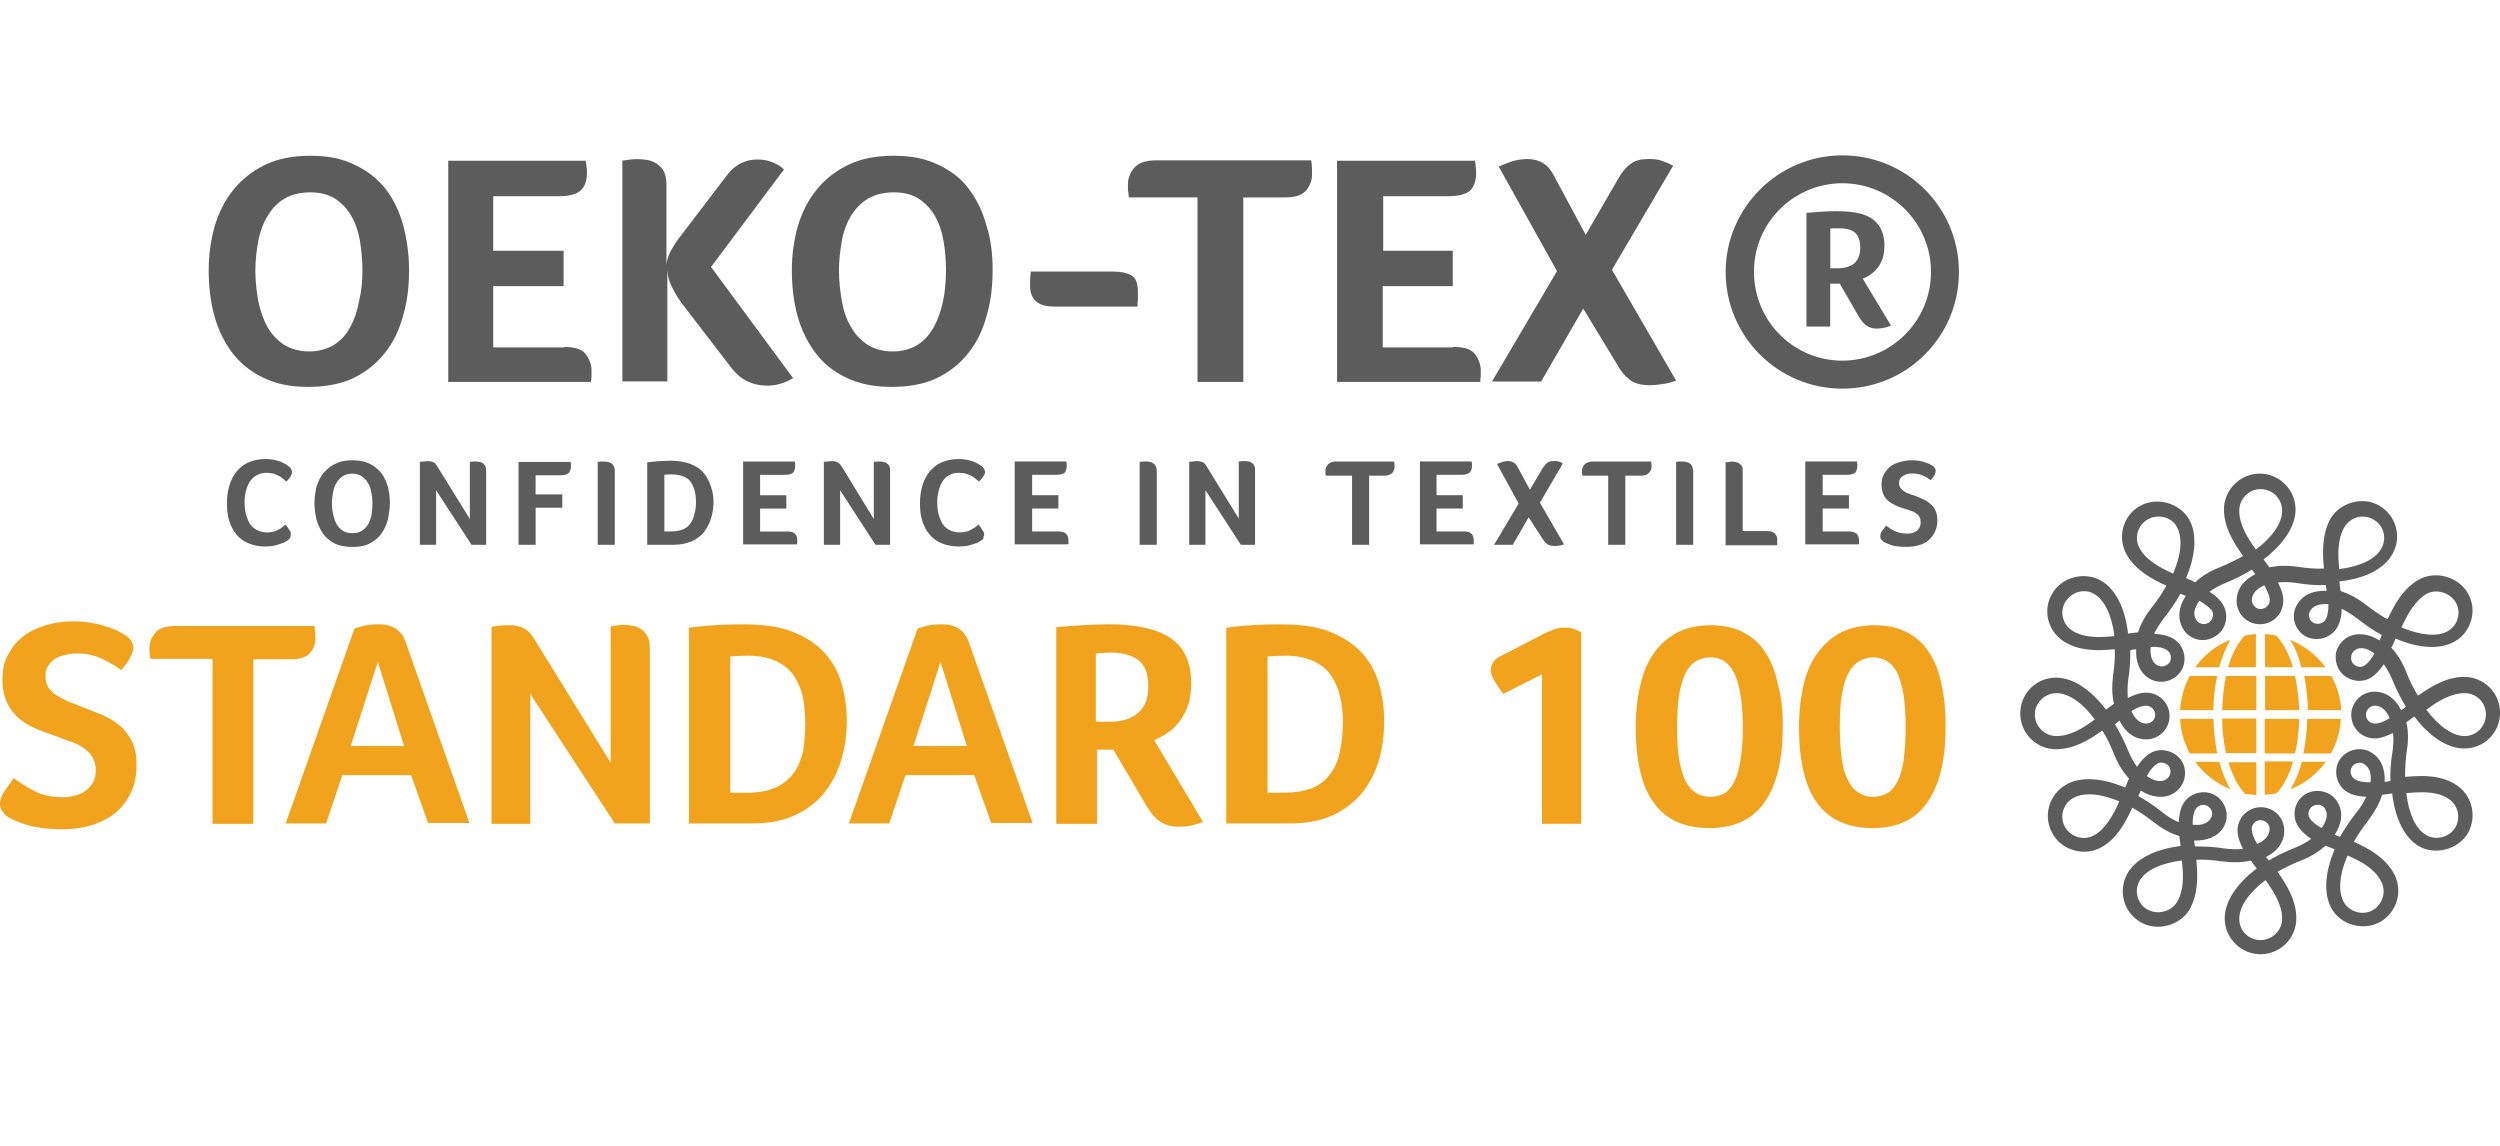 <?xml version="1.0" encoding="UTF-8"?>
<svg id="Layer_1" data-name="Layer 1" xmlns="http://www.w3.org/2000/svg" viewBox="0 0 500 229.16">
  <defs>
    <style>
      .cls-1 {
        fill: #f2a31e;
      }

      .cls-1, .cls-2 {
        stroke-width: 0px;
      }

      .cls-2 {
        fill: #5c5c5c;
      }
    </style>
  </defs>
  <path class="cls-2" d="m57.65,107.96c-.08.08-.25.25-.5.33-.25.17-.5.33-.92.42-.42.17-.83.25-1.33.42-.5.08-1.17.17-1.83.17-1.33,0-2.5-.25-3.42-.67-1-.42-1.83-1-2.42-1.83-.67-.75-1.08-1.67-1.42-2.75-.33-1.08-.42-2.25-.42-3.5s.17-2.42.5-3.5c.33-1.08.83-2,1.42-2.75.67-.75,1.42-1.42,2.42-1.83.92-.42,2.08-.67,3.42-.67.67,0,1.25.08,1.75.17.5.17,1,.25,1.33.42.42.17.67.33,1,.5.25.17.42.33.58.42.17.17.25.25.42.5.08.17.17.42.17.58,0,.33-.17.67-.33,1-.25.33-.5.67-.83.92-.17-.17-.42-.42-.67-.58-.25-.25-.5-.42-.83-.58s-.67-.25-1-.42c-.42-.08-.83-.17-1.33-.17-.83,0-1.58.17-2.08.5-.58.33-1,.75-1.42,1.33-.33.58-.58,1.17-.75,1.92-.17.67-.25,1.42-.25,2.17s.08,1.5.25,2.25c.17.67.42,1.33.75,1.92.33.58.83,1,1.42,1.33.58.33,1.33.5,2.17.5.5,0,.92-.08,1.25-.17.42-.08.75-.25,1-.42.33-.17.58-.33.75-.5.25-.17.42-.33.58-.5.08.17.25.25.33.42.17.17.25.33.33.5s.25.33.33.5.08.33.08.5c0,.25,0,.42-.08.58-.08.25-.17.42-.42.58"/>
  <path class="cls-2" d="m77.97,100.55c0,1.17-.17,2.33-.42,3.42-.25,1.08-.75,2-1.33,2.83s-1.42,1.42-2.33,1.92c-.92.5-2.08.67-3.5.67-1.33,0-2.5-.25-3.42-.67-.92-.5-1.67-1.08-2.33-1.92-.58-.83-1-1.75-1.33-2.83-.25-1.08-.42-2.17-.42-3.33s.17-2.25.42-3.33c.33-1,.75-1.92,1.42-2.75.67-.75,1.42-1.42,2.42-1.83.92-.5,2.08-.67,3.42-.67s2.42.25,3.33.67,1.67,1.08,2.33,1.83c.58.75,1,1.67,1.33,2.75.25.92.42,2.08.42,3.25m-3.5.08c0-.83-.08-1.58-.25-2.25-.08-.67-.33-1.33-.67-1.83-.33-.58-.75-1-1.25-1.33s-1.08-.5-1.83-.5-1.42.17-1.92.5c-.5.33-.92.75-1.25,1.33-.33.5-.58,1.17-.67,1.83-.17.75-.25,1.5-.25,2.25,0,.83.08,1.58.25,2.25.17.75.33,1.33.67,1.92.33.58.75,1,1.25,1.33.5.33,1.17.5,1.92.5s1.42-.17,1.92-.5c.5-.33.92-.75,1.25-1.33s.5-1.17.67-1.92c.08-.75.17-1.5.17-2.25"/>
  <path class="cls-2" d="m97.22,108.96h-2.92l-7.08-10.91v10.91h-3.25v-16.58c.17,0,.42-.08.67-.08s.58-.08.83-.08c.5,0,.92.08,1.25.25.33.17.58.5.75.83l6.5,10.5v-11.41c.25,0,.42-.08.67-.08h.5c.25,0,.5,0,.75.08.25,0,.5.17.67.25.17.17.42.33.5.58.08.25.17.58.17,1v14.75h0Z"/>
  <path class="cls-2" d="m107.13,98.88h5.33v2.67h-5.33v7.41h-3.42v-16.58h10.41c0,.17.08.33.08.42v.5c0,.5-.17.92-.42,1.25-.33.33-.83.5-1.58.5h-5.08v3.83Z"/>
  <path class="cls-2" d="m119.54,92.38c.25,0,.5-.08.67-.08h.5c.25,0,.5,0,.75.08.25,0,.5.17.75.25.25.17.42.33.5.58.17.25.25.58.25,1v14.75h-3.42v-16.58Z"/>
  <path class="cls-2" d="m142.7,100.38c0,1.17-.17,2.25-.5,3.33-.33,1.08-.83,1.92-1.42,2.75-.67.75-1.5,1.42-2.5,1.83s-2.17.67-3.58.67h-5.25v-16.49c1.08-.08,1.92-.25,2.67-.25s1.42-.08,1.92-.08c1.67,0,3,.25,4.08.67,1.08.42,2,1,2.58,1.75.67.75,1.08,1.58,1.42,2.58.42,1.08.58,2.17.58,3.25m-3.5,0c0-.75-.08-1.5-.25-2.17-.17-.67-.42-1.25-.75-1.75s-.83-.92-1.5-1.17c-.58-.25-1.42-.42-2.33-.42-.5,0-1,0-1.5.08v11.33h1.33c1,0,1.75-.17,2.42-.42.67-.33,1.17-.67,1.5-1.25.33-.5.67-1.17.75-1.83.25-.75.33-1.5.33-2.42"/>
  <path class="cls-2" d="m157.45,106.29c.83,0,1.33.17,1.58.5.33.33.42.75.42,1.25v.42c0,.08,0,.25-.08.42h-10.75v-16.58h10.33c0,.17.08.33.08.42v.5c0,.58-.17,1-.42,1.33-.33.25-.83.42-1.67.42h-4.92v4.08h5.25v2.67h-5.25v4.58h5.41Z"/>
  <path class="cls-2" d="m178.02,108.96h-2.92l-7.08-10.91v10.91h-3.25v-16.58c.17,0,.42-.08.67-.08s.58-.08.83-.08c.5,0,1,.08,1.25.25.33.17.58.5.83.83l6.41,10.5v-11.41c.25,0,.42-.08.67-.08h.5c.25,0,.5,0,.75.08.25,0,.5.17.67.25.17.17.42.33.5.58.17.25.17.58.17,1v14.75h0Z"/>
  <path class="cls-2" d="m196.43,107.96c-.08.08-.25.25-.5.33-.25.17-.5.33-.92.42-.42.17-.83.25-1.42.42-.5.08-1.17.17-1.83.17-1.33,0-2.5-.25-3.5-.67s-1.75-1-2.42-1.83c-.67-.75-1.08-1.67-1.42-2.75s-.42-2.25-.42-3.5.17-2.42.5-3.5c.33-1.08.83-2,1.42-2.75.67-.75,1.42-1.42,2.42-1.83s2.08-.67,3.42-.67c.67,0,1.25.08,1.75.17.5.17,1,.25,1.33.42.42.17.75.33,1,.5s.42.33.58.42c.17.17.25.25.42.5.08.17.17.42.17.58,0,.33-.17.67-.42,1-.25.33-.5.67-.83.92-.17-.17-.42-.42-.67-.58-.25-.25-.5-.42-.83-.58s-.67-.25-1.08-.42c-.42-.08-.83-.17-1.33-.17-.83,0-1.58.17-2.08.5-.58.33-1,.75-1.33,1.33-.33.58-.58,1.17-.75,1.92-.17.67-.25,1.42-.25,2.17s.08,1.5.25,2.25c.17.67.42,1.33.75,1.92.33.58.83,1,1.42,1.33.58.33,1.33.5,2.17.5.42,0,.83-.08,1.25-.17s.75-.25,1-.42c.33-.17.58-.33.83-.5s.42-.33.58-.5c.08.17.25.25.33.42.17.17.25.33.33.5s.25.33.33.5.17.33.17.5c0,.25-.08.42-.17.58.08.25,0,.42-.25.58"/>
  <path class="cls-2" d="m211.6,106.29c.83,0,1.33.17,1.67.5.25.33.42.75.42,1.25v.83h-10.75v-16.58h10.33c0,.17,0,.33.08.42v.5c0,.58-.17,1-.42,1.33-.33.25-.83.42-1.67.42h-4.83v4.08h5.25v2.67h-5.25v4.58h5.16Z"/>
  <path class="cls-2" d="m228.01,92.38c.25,0,.5-.08.67-.08h.5c.25,0,.5,0,.75.08.25,0,.5.17.67.25.25.17.42.33.5.58.17.25.25.58.25,1v14.75h-3.42v-16.58h.08Z"/>
  <path class="cls-2" d="m251,108.96h-2.83l-7.08-10.91v10.91h-3.25v-16.58c.17,0,.42-.08.67-.08s.58-.08.83-.08c.5,0,.92.08,1.25.25s.58.5.75.83l6.41,10.41v-11.41c.25,0,.42-.08.67-.08h.5c.25,0,.5,0,.75.08.25,0,.5.17.67.25.25.17.42.33.5.58.17.25.17.58.17,1v14.83Z"/>
  <path class="cls-2" d="m270.33,95.13h-5.16c-.08-.17-.08-.33-.08-.5v-.5c0-.42.17-.83.5-1.25.33-.33.83-.58,1.58-.58h11.66c.08.33.08.67.08,1.08s-.17.83-.42,1.17c-.33.33-.83.58-1.58.58h-3.08v13.83h-3.42v-13.83h-.08Z"/>
  <path class="cls-2" d="m292.74,106.29c.83,0,1.33.17,1.58.5.33.33.42.75.42,1.25v.83h-10.75v-16.58h10.33c0,.17.08.33.08.42v.5c0,.58-.17,1-.5,1.33-.33.25-.83.42-1.67.42h-4.92v4.08h5.25v2.67h-5.25v4.58h5.41Z"/>
  <path class="cls-2" d="m305.73,103.46l-3.17,5.5h-3.75l4.92-8.25-4.33-7.91c.33-.17.67-.25,1.08-.42.33-.08.75-.17,1.08-.17.92,0,1.58.42,2,1.25l2.42,4.5,2.5-4.25c.33-.5.67-.92,1-1.17.33-.25.75-.33,1.33-.33.33,0,.67,0,.92.08.25.08.58.17.83.42l-4.58,7.83,4.83,8.33c-.33.08-.67.25-1,.25-.33.08-.67.08-.92.08-.67,0-1.17-.17-1.5-.42s-.67-.67-.92-1.08l-2.75-4.25Z"/>
  <path class="cls-2" d="m321.64,95.13h-5.16c0-.17-.08-.33-.08-.5v-.5c0-.42.17-.83.5-1.25.33-.33.92-.58,1.67-.58h11.66c.08.33.08.67.08,1.08s-.17.83-.5,1.17c-.25.33-.83.58-1.58.58h-3.17v13.83h-3.42v-13.83Z"/>
  <path class="cls-2" d="m335.22,92.38c.25,0,.42-.08.67-.08h.5c.25,0,.5,0,.75.08.25,0,.5.17.75.25.25.17.42.33.5.58.08.25.25.58.25,1v14.75h-3.42v-16.58h0Z"/>
  <path class="cls-2" d="m348.63,106.21h4.83c.42,0,.75.08,1,.17.25.08.5.25.58.42.17.17.25.33.33.58.08.17.08.42.08.67v.58c0,.25,0,.33-.08.42h-10.25v-16.58c.25,0,.5-.08.67-.08.25,0,.42-.08.5-.08.25,0,.5,0,.75.08.25,0,.5.17.75.25.17.17.42.33.58.58.17.25.17.58.17,1v12h.08Z"/>
  <path class="cls-2" d="m369.71,106.29c.75,0,1.33.17,1.67.5.25.33.42.75.42,1.25v.83h-10.75v-16.58h10.33c0,.17.08.33.08.42v.5c0,.58-.17,1-.42,1.33-.33.25-.83.42-1.67.42h-4.83v4.08h5.25v2.67h-5.25v4.58h5.16Z"/>
  <path class="cls-2" d="m377.21,105.13c.5.33,1,.75,1.75,1.08.67.33,1.5.5,2.42.5.33,0,.67,0,1-.08.33-.08.67-.25.92-.42.25-.17.42-.42.58-.67s.25-.67.25-1.08-.08-.83-.25-1.08c-.17-.33-.42-.58-.75-.75-.33-.25-.67-.42-1.08-.5-.42-.17-.83-.33-1.25-.42-.5-.17-1.08-.33-1.58-.58-.5-.25-1-.5-1.42-.83s-.83-.75-1.08-1.33c-.25-.5-.42-1.25-.42-2.08s.17-1.5.5-2.08.75-1.08,1.25-1.5,1.17-.67,1.92-.92c.67-.17,1.5-.33,2.25-.33.5,0,1.08,0,1.5.08.5.08.92.17,1.25.33.42.08.67.25.92.33.25.17.5.25.58.33.42.25.67.67.67,1.08,0,.17-.08.5-.25.83-.17.33-.42.67-.75,1-.42-.33-.92-.67-1.58-.92-.67-.33-1.33-.42-2.08-.42-.25,0-.58,0-.92.08s-.58.17-.83.33c-.25.17-.5.33-.67.58-.17.25-.25.58-.25.92s.08.67.25.92c.17.25.42.5.67.67.25.17.58.42,1,.5.33.17.75.33,1.17.42.5.17,1.08.42,1.58.67.58.25,1.08.5,1.5.92.5.33.83.83,1.08,1.33s.42,1.25.42,2c0,.83-.17,1.67-.5,2.33s-.75,1.25-1.25,1.67-1.17.83-2,1c-.75.25-1.58.33-2.5.33-1.17,0-2.17-.08-2.92-.33s-1.25-.5-1.58-.67c-.17-.17-.33-.25-.5-.5-.17-.17-.17-.42-.17-.67s.08-.67.33-1c.33-.42.58-.75.83-1.08"/>
  <path class="cls-2" d="m81.81,54.06c0,3.17-.33,6.16-1.17,9-.75,2.83-1.92,5.33-3.58,7.41-1.67,2.17-3.75,3.83-6.25,5.08-2.58,1.25-5.66,1.83-9.25,1.83s-6.58-.67-9.08-1.92c-2.5-1.25-4.58-2.92-6.16-5.08-1.58-2.17-2.75-4.58-3.5-7.41-.75-2.83-1.08-5.75-1.08-8.91s.42-6,1.17-8.75c.83-2.75,2-5.16,3.75-7.33,1.67-2.08,3.75-3.75,6.33-5,2.58-1.25,5.58-1.83,9.08-1.83s6.41.58,8.91,1.83c2.5,1.17,4.5,2.75,6.16,4.83,1.58,2.08,2.75,4.5,3.5,7.25.75,2.83,1.17,5.83,1.17,9m-9.33.08c0-2.08-.17-4.08-.5-6s-.92-3.58-1.75-5-1.92-2.58-3.25-3.42-3-1.25-4.92-1.25-3.75.42-5.16,1.25-2.5,2-3.33,3.42c-.92,1.42-1.5,3.08-1.92,5-.33,1.92-.58,3.92-.58,6s.25,4.08.58,6.08c.42,1.92,1,3.67,1.83,5.16.83,1.5,2,2.67,3.33,3.58,1.42.83,3.08,1.33,5,1.33s3.67-.5,5-1.33,2.5-2.08,3.25-3.58c.83-1.5,1.42-3.25,1.75-5.16.5-2,.67-3.92.67-6.08"/>
  <path class="cls-2" d="m112.8,69.39c2.08,0,3.58.42,4.33,1.42s1.17,2.08,1.17,3.25v1.25c0,.33-.08.67-.08,1.08h-28.57v-44.24h27.49c.08.5.17.92.17,1.25.08.33.08.67.08,1.17,0,1.58-.42,2.75-1.25,3.5-.75.75-2.25,1.17-4.42,1.17h-13.08v10.91h14.08v7.08h-14.08v12.25h14.16v-.08Z"/>
  <path class="cls-2" d="m124.29,32.15c.67-.08,1.25-.17,1.83-.25s1.08-.08,1.33-.08c.67,0,1.33.08,2,.17.67.08,1.33.42,1.92.75.58.42,1.08.92,1.42,1.58.33.67.5,1.5.5,2.67v15.99c.08-1,.42-2,.92-2.92.58-1,1.17-1.92,1.83-2.75l9.08-11.91c1-1.33,2-2.25,3.08-2.75,1-.5,2.08-.75,3.17-.75,1.17,0,2.25.17,3.17.58.92.33,1.67.83,2.25,1.42l-14.58,19.49,16.41,22.24c-1.67,1-3.42,1.5-5.16,1.5-2.92,0-5.33-1.17-7.08-3.42l-9.66-12.58c-.83-1.08-1.58-2.17-2.17-3.42-.67-1.17-1-2.33-1.08-3.67v22.24h-9v-44.15h-.17Z"/>
  <path class="cls-2" d="m198.52,54.06c0,3.17-.33,6.16-1.17,9-.75,2.83-1.92,5.33-3.58,7.41-1.67,2.17-3.75,3.83-6.25,5.08-2.58,1.25-5.66,1.83-9.25,1.83s-6.66-.67-9.16-1.92c-2.58-1.25-4.58-2.92-6.16-5.08-1.58-2.17-2.75-4.58-3.5-7.41s-1.08-5.75-1.08-8.91.42-6,1.17-8.75c.83-2.75,2-5.16,3.75-7.33,1.67-2.08,3.75-3.75,6.33-5,2.58-1.25,5.58-1.83,9.08-1.83s6.5.58,9,1.83c2.5,1.17,4.58,2.75,6.08,4.83,1.58,2.08,2.75,4.5,3.5,7.25.92,2.83,1.25,5.83,1.25,9m-9.33.08c0-2.08-.17-4.08-.5-6-.33-1.92-.92-3.58-1.75-5-.83-1.42-1.92-2.58-3.25-3.42-1.33-.83-2.92-1.25-4.92-1.25s-3.75.42-5.16,1.25-2.5,2-3.42,3.42c-.83,1.42-1.5,3.08-1.83,5s-.58,3.92-.58,6,.25,4.08.58,6.08c.33,1.92.92,3.67,1.83,5.16.83,1.5,1.92,2.67,3.33,3.58,1.33.83,3,1.33,5,1.33s3.67-.5,5-1.33c1.33-.83,2.42-2.08,3.25-3.58.83-1.5,1.42-3.25,1.83-5.16.42-2,.58-3.92.58-6.08"/>
  <path class="cls-2" d="m210.76,61.31c-3.17,0-4.75-1.42-4.75-4.17,0-1,0-1.92.17-2.83h16.49c1.42,0,2.67.25,3.58.75.92.5,1.33,1.58,1.33,3.42v1.42c-.08.5-.08.92-.08,1.42h-16.74Z"/>
  <path class="cls-2" d="m239.59,39.48h-13.83v-.08c-.08-.5-.08-1-.17-1.33v-1.25c0-1.17.42-2.25,1.25-3.25s2.33-1.5,4.33-1.5h31.07c.17.92.17,1.92.17,2.83,0,1.17-.42,2.25-1.17,3.17s-2.17,1.42-4.25,1.42h-8.33v36.9h-9.16v-36.9h.08Z"/>
  <path class="cls-2" d="m290.65,69.39c2.17,0,3.58.42,4.33,1.42.75,1,1.17,2.08,1.17,3.25v1.25c-.08.33-.08.67-.08,1.08h-28.66v-44.24h27.57c.08.5.17.92.17,1.25s.08.67.08,1.17c0,1.58-.42,2.75-1.17,3.5s-2.33,1.17-4.42,1.17h-13v10.91h13.91v7.08h-14v12.25h14.08v-.08Z"/>
  <path class="cls-2" d="m316.64,61.72l-8.41,14.58h-9.83l13-22.08-11.66-20.91c.92-.42,1.83-.75,2.75-1.08,1-.25,2-.42,3-.42,2.42,0,4.17,1.08,5.25,3.25l6.41,11.91,6.5-11.25c.83-1.42,1.67-2.42,2.58-3,.83-.67,2.08-.92,3.58-.92.92,0,1.75.08,2.5.33.75.25,1.5.58,2.33,1l-12.25,20.83,12.83,22.16c-.83.33-1.75.58-2.67.67-.92.17-1.75.25-2.5.25-1.75,0-3.17-.33-4.08-1.08-1-.75-1.83-1.75-2.5-3l-6.83-11.25Z"/>
  <path class="cls-2" d="m368.46,36.65c9.75,0,17.74,7.91,17.74,17.74s-8,17.74-17.74,17.74-17.66-7.91-17.66-17.74c-.08-9.75,7.91-17.74,17.66-17.74m0-5.58c-12.83,0-23.33,10.5-23.33,23.33s10.41,23.33,23.33,23.33,23.33-10.41,23.33-23.33-10.41-23.33-23.33-23.33"/>
  <path class="cls-2" d="m376.87,49.06c0,1-.08,1.83-.33,2.58-.25.67-.58,1.33-1,1.92-.42.5-.92,1-1.42,1.33-.5.33-1,.67-1.58.83l5.66,9.41c-.42.17-.92.33-1.33.42-.5.08-1,.17-1.42.17-.83,0-1.58-.17-2.08-.58-.58-.33-1.08-.92-1.58-1.75l-3.83-6.66h-1.92v8.58h-4.75v-22.74c1.08-.08,2.08-.17,3.17-.25,1.08-.08,2-.08,2.92-.08,3.33,0,5.75.5,7.25,1.67,1.5,1.17,2.25,2.92,2.25,5.16m-4.83.42c0-1.42-.42-2.42-1.08-3-.75-.58-1.75-.83-3.08-.83h-1.08c-.33,0-.58,0-.75.08v7.91h1.58c1.33,0,2.42-.33,3.25-1,.75-.75,1.17-1.75,1.17-3.17"/>
  <path class="cls-2" d="m452.1,190.85c-3.92,0-7.16-3.25-7.16-7.16,0-3.33,2.33-6.91,6.41-10-.42-.5-.83-1.08-1.17-1.58-1.75.42-3.67.42-5.75.17-1.75-.25-3.5-.42-5.16-.33.33,3.42.33,6.91-1.33,9.91-1.92,3.25-6.5,4.5-9.83,2.58-3.42-2-4.58-6.33-2.58-9.83,1.67-2.83,5.41-4.75,10.58-5.41-.08-.67-.17-1.33-.25-2-1.75-.5-3.5-1.5-5.08-2.75-1.42-1.08-2.83-2.08-4.33-2.92-1.42,3.17-3.17,6.25-6.16,7.91-3.33,1.92-7.91.67-9.75-2.67-2-3.42-.83-7.83,2.67-9.83,2.83-1.67,7.16-1.42,11.83.58.25-.58.5-1.25.75-1.83-1.25-1.33-2.25-3-3-4.92-.67-1.67-1.42-3.25-2.33-4.67-2.75,2-5.83,3.75-9.25,3.75-3.92,0-7.16-3.17-7.16-7.16s3.17-7.16,7.16-7.16c3.33,0,6.91,2.33,10,6.41.5-.42,1.08-.83,1.58-1.17-.42-1.75-.42-3.75-.17-5.75.25-1.75.42-3.5.33-5.16-1.08.08-2.08.17-3.17.17-2.75,0-4.92-.5-6.75-1.58-1.67-1-2.83-2.5-3.33-4.33-.5-1.83-.25-3.75.75-5.41,1.83-3.25,6.41-4.5,9.75-2.58,2.92,1.67,4.83,5.5,5.41,10.58.67-.08,1.33-.17,2-.25.58-1.75,1.5-3.42,2.75-5,1.17-1.42,2.08-2.83,2.92-4.33-3.17-1.42-6.16-3.17-7.91-6.16-2-3.42-.83-7.83,2.58-9.75,3.33-1.92,7.91-.67,9.83,2.58,1.67,2.92,1.42,7.16-.58,11.83.67.25,1.25.5,1.83.83,1.33-1.25,3-2.25,4.92-3,1.67-.67,3.17-1.42,4.67-2.25-2-2.83-3.83-5.83-3.83-9.33,0-3.92,3.25-7.16,7.16-7.16s7.16,3.25,7.16,7.16c0,3.33-2.33,6.91-6.41,10,.42.58.83,1.08,1.17,1.58,1.75-.33,3.67-.42,5.75-.08,1.75.25,3.5.42,5.16.33-.33-3.42-.33-7,1.33-10,1.92-3.25,6.5-4.5,9.75-2.58,3.42,2,4.58,6.33,2.58,9.75-1.67,2.92-5.41,4.83-10.58,5.41.08.67.17,1.33.25,1.92,1.75.58,3.5,1.5,5.08,2.75,1.42,1.08,2.83,2.08,4.33,2.92,1.42-3.17,3.17-6.16,6.16-7.91,3.33-1.92,7.91-.67,9.83,2.58,1,1.67,1.25,3.58.75,5.41-.5,1.83-1.67,3.42-3.33,4.33-2.83,1.67-7.16,1.42-11.83-.58-.25.67-.5,1.25-.83,1.83,1.25,1.33,2.25,3,3,4.92.67,1.67,1.42,3.25,2.33,4.67,2.83-2,5.83-3.75,9.25-3.75,3.92,0,7.16,3.17,7.16,7.16s-3.17,7.16-7.16,7.16c-3.33,0-6.91-2.33-10-6.41-.58.42-1.08.83-1.58,1.17.42,1.75.42,3.75.08,5.75-.25,1.75-.33,3.5-.33,5.16,1.08-.08,2.17-.17,3.25-.17,2.67,0,4.92.5,6.66,1.58,3.42,2,4.58,6.33,2.67,9.83-1.92,3.25-6.5,4.5-9.75,2.67-2.92-1.67-4.83-5.5-5.41-10.58-.67.08-1.33.17-2,.25-.58,1.75-1.5,3.42-2.75,5.08-1.08,1.42-2.08,2.83-2.92,4.33,3.17,1.42,6.16,3.17,7.91,6.16,2,3.42.83,7.83-2.58,9.83-3.33,1.92-7.91.67-9.75-2.58-1.67-2.92-1.42-7.16.58-11.91-.67-.25-1.25-.5-1.83-.75-1.33,1.25-3,2.25-4.92,3-1.67.67-3.25,1.42-4.67,2.25,2,2.83,3.75,5.83,3.75,9.33,0,4-3.25,7.16-7.16,7.16m1-14.83c-3.33,2.5-5.25,5.33-5.25,7.75s1.92,4.25,4.25,4.25,4.33-1.92,4.33-4.25c0-2.75-1.58-5.33-3.33-7.75m16.41-4.92c-1.67,3.83-1.92,7.25-.75,9.33,1.17,2,3.83,2.75,5.83,1.58,2-1.17,2.75-3.83,1.58-5.83-1.25-2.42-3.92-3.92-6.66-5.08m-33.16,1c-4.17.5-7.25,2-8.41,4-1.17,2.08-.5,4.67,1.58,5.83,2,1.08,4.75.42,5.91-1.58,1.33-2.25,1.33-5.25.92-8.25m17.41,0h0c1.67-1,3.42-1.83,5.33-2.58,1.17-.5,2.25-1.08,3.17-1.75-1.08-.67-2.08-1.58-2.75-2.67-1.25-2.25-.5-5.08,1.67-6.33,2.25-1.25,5.16-.42,6.33,1.67,1.17,1.92.92,4.25-.58,6.5.33.17.75.33,1.08.42h0c.92-1.67,2.08-3.33,3.33-4.92.83-1,1.42-2.08,1.92-3.08-1.58-.08-2.75-.33-3.75-.92-2.17-1.25-2.92-4.17-1.67-6.33,1.25-2.17,4.25-2.92,6.33-1.67,1.92,1.08,2.92,3.25,2.75,5.91.42,0,.83-.08,1.17-.17h0c-.08-1.92.08-3.92.42-5.91.17-1.25.25-2.5.08-3.67-1.17.58-2.42,1.08-3.67,1.08-2.58,0-4.67-2.08-4.67-4.67s2.08-4.67,4.67-4.67c2.25,0,4.17,1.33,5.33,3.75.33-.25.58-.5.92-.75h0c-1-1.67-1.92-3.42-2.67-5.33-.5-1.17-1.08-2.25-1.75-3.17-.67,1.08-1.58,2.08-2.67,2.75-2.17,1.25-5.08.42-6.33-1.75-.58-1.08-.75-2.33-.5-3.5.33-1.17,1.08-2.17,2.17-2.83,1.83-1.08,4.25-.83,6.5.58.17-.33.33-.75.42-1.08h0c-1.67-.92-3.33-2.08-4.92-3.33-1-.75-2.08-1.42-3.08-1.92,0,1.25-.25,2.58-.92,3.75-1.25,2.17-4.17,2.92-6.33,1.75-2.25-1.33-3-4.17-1.67-6.33,1.08-1.92,3.25-2.92,5.91-2.75-.08-.33-.08-.75-.17-1.17h0c-1.83.08-3.92-.08-5.91-.42-1.25-.17-2.5-.25-3.67-.08.58,1.08,1.08,2.33,1.08,3.67,0,2.58-2.08,4.67-4.67,4.67s-4.67-2.08-4.67-4.67c0-2.25,1.33-4.17,3.75-5.33-.25-.33-.5-.67-.67-.92h0c-1.67,1-3.42,1.92-5.33,2.67-1.17.5-2.25,1.08-3.17,1.75,1.08.67,2.08,1.5,2.75,2.67,1.25,2.25.5,5.08-1.75,6.33-.75.42-1.5.67-2.33.67-1.67,0-3.25-.92-4-2.33-1.08-1.92-.92-4.25.58-6.5-.33-.17-.75-.33-1.08-.42h0c-.92,1.67-2.08,3.33-3.33,4.92-.75,1-1.42,2.08-1.92,3.08,1.5.08,2.75.33,3.75.92,1.08.58,1.83,1.58,2.17,2.83.33,1.17.17,2.5-.42,3.5-1.25,2.17-4.17,3-6.33,1.75-1.92-1.08-2.92-3.25-2.75-5.91-.42,0-.83.08-1.17.17h0c0,1.92-.08,3.92-.42,5.91-.17,1.25-.17,2.5-.08,3.67,1.08-.58,2.42-1.08,3.67-1.08,2.58,0,4.67,2.08,4.67,4.67s-2.08,4.67-4.67,4.67c-2.25,0-4.17-1.33-5.33-3.75-.33.25-.67.5-.92.75h0c1,1.67,1.92,3.42,2.67,5.33.5,1.17,1.08,2.25,1.75,3.17.67-1.08,1.58-2.08,2.67-2.75,2.08-1.25,5.08-.42,6.33,1.67,1.25,2.25.5,5.08-1.75,6.41-1.92,1.08-4.25.83-6.5-.58-.17.33-.33.75-.5,1.08h0c1.67.92,3.33,2.08,4.92,3.33,1,.83,2.08,1.42,3.17,1.92.08-1.25.25-2.58.92-3.75,1.25-2.08,4.17-2.92,6.33-1.67,2.17,1.25,3,4.17,1.75,6.33-1.08,1.92-3.33,2.83-5.91,2.75,0,.42.08.75.17,1.17h0c1.92,0,3.92.08,5.91.42,1.33.17,2.5.17,3.67.08-.58-1.17-1.08-2.42-1.08-3.67,0-2.58,2.08-4.67,4.67-4.67s4.67,2.08,4.67,4.67c0,2.25-1.33,4.17-3.75,5.33.17,0,.42.33.67.67m-1.67-8.08c-1,0-1.75.83-1.75,1.75,0,.83.33,1.75,1.08,3,1.58-.67,2.5-1.75,2.5-3,0-.92-.83-1.75-1.83-1.75m29.16-5.41c.5,4.17,1.92,7.25,4,8.41,2,1.17,4.75.33,5.83-1.58,1.17-2.08.42-4.67-1.58-5.83-1.33-.83-3.08-1.17-5.25-1.17-.92,0-2,.08-3,.17m-63.48.25c-1.25,0-2.33.25-3.17.75-2.08,1.17-2.75,3.83-1.58,5.83,1.17,2,3.83,2.75,5.83,1.58,2.33-1.33,3.75-4,5-6.75-2.17-.92-4.25-1.42-6.08-1.42m45.73,2.08c-.25,0-.58.08-.92.25-.83.5-1.17,1.58-.67,2.42.42.67,1.17,1.33,2.42,2,1-1.42,1.33-2.83.67-3.83-.25-.5-.83-.83-1.5-.83m-24.99,4c1.25.08,2.83.08,3.67-1.33.5-.83.17-1.92-.67-2.42-.83-.5-1.92-.17-2.42.67-.42.67-.58,1.67-.58,3.08m33.41-12.41c-.67,0-1.25.33-1.58.92-.5.83-.17,1.92.67,2.42.67.42,1.75.58,3.08.58.25-1.75-.25-3.08-1.33-3.67-.25-.17-.5-.25-.83-.25m-42.57,2.67c1.42,1,2.75,1.33,3.83.67.83-.5,1.17-1.58.67-2.5-.5-.83-1.67-1.08-2.42-.67-.75.5-1.42,1.25-2.08,2.5m55.9-13.25c2.5,3.33,5.33,5.25,7.66,5.25s4.25-1.92,4.25-4.33-1.92-4.25-4.25-4.25c-2.67,0-5.25,1.5-7.66,3.33m-73.98-3.33c-2.33,0-4.33,1.92-4.33,4.25s1.92,4.33,4.33,4.33c2.67,0,5.25-1.5,7.66-3.33-2.42-3.33-5.25-5.25-7.66-5.25m63.73,2.5c-1,0-1.83.83-1.83,1.83s.83,1.75,1.83,1.75c.75,0,1.75-.33,2.92-1.08-.67-1.58-1.75-2.5-2.92-2.5m-48.73,1.08c.67,1.58,1.75,2.5,2.92,2.5,1,0,1.83-.75,1.83-1.75s-.83-1.83-1.83-1.83c-.75,0-1.75.33-2.92,1.08m45.98-12.58c-.42,0-.83.08-1.17.33-.42.25-.67.58-.83,1.08-.08.5-.08,1,.17,1.42.5.83,1.58,1.17,2.42.67.67-.42,1.33-1.17,2-2.42-.92-.75-1.83-1.08-2.58-1.08m-42.15-.25c-.17,1.75.25,3.08,1.33,3.67.83.5,2,.17,2.5-.67.25-.42.25-.92.17-1.33s-.42-.83-.83-1.08c-.83-.5-1.83-.67-3.17-.58m-13.33-11.16c-1.5,0-2.92.83-3.75,2.17-.58,1-.75,2.17-.42,3.25.25,1.08,1,2,2,2.58,1.42.83,3.08,1.17,5.25,1.17,1,0,2-.08,3-.17-.5-4.17-2-7.25-4-8.41-.58-.42-1.33-.58-2.08-.58m63.48,7.25c3.83,1.58,7.25,1.92,9.25.75,1-.58,1.75-1.5,2-2.58.33-1.08.17-2.25-.42-3.25-1.17-1.92-3.92-2.75-5.91-1.58-2.17,1.33-3.67,3.92-4.92,6.66m-15.33-4.67c-1,0-2.25.25-2.92,1.33-.25.42-.33.92-.17,1.33.08.5.42.83.83,1.08.83.42,2,.17,2.42-.67.42-.67.58-1.67.58-3.08h-.75m-25.07-.67c-1,1.42-1.33,2.75-.67,3.75.33.58.92.92,1.58.92.33,0,.58-.08.92-.25.83-.5,1.17-1.58.67-2.5-.58-.58-1.33-1.25-2.5-1.92m13-3.08c-1.58.67-2.5,1.75-2.5,2.92,0,1,.83,1.83,1.75,1.83,1,0,1.83-.83,1.83-1.83,0-.75-.42-1.67-1.08-2.92m-21.16-13.75c-.75,0-1.5.17-2.17.58-2.08,1.17-2.75,3.83-1.58,5.83,1.33,2.33,3.92,3.75,6.66,5,1.67-3.83,1.92-7.25.75-9.33-.67-1.33-2.08-2.08-3.67-2.08m40.82,0c-1.5,0-2.92.83-3.67,2.17-1.33,2.33-1.33,5.33-1,8.33,4.17-.5,7.25-2,8.41-4.08,1.17-2.08.5-4.67-1.58-5.83-.67-.42-1.42-.58-2.17-.58m-20.41-5.5c-2.33,0-4.25,1.92-4.25,4.33,0,2.67,1.5,5.25,3.33,7.75,3.33-2.5,5.25-5.33,5.25-7.75,0-2.42-1.92-4.33-4.33-4.33"/>
  <path class="cls-1" d="m436.02,142.03c.17-2.5.83-4.83,1.92-6.83h5.5c-.5,2.17-.75,4.5-.75,6.83h-6.66Z"/>
  <path class="cls-1" d="m443.85,152.36c.58,2.08,1.33,4,2.25,5.5-2.83-1.17-5.33-3.08-7.08-5.5h4.83Z"/>
  <path class="cls-1" d="m442.69,143.78c.08,2.42.33,4.75.75,6.91h-5.5c-1.08-2.08-1.83-4.42-1.92-6.91h6.66Z"/>
  <path class="cls-1" d="m439.02,133.45c1.83-2.5,4.25-4.42,7.08-5.5-.92,1.5-1.67,3.42-2.25,5.5h-4.83Z"/>
  <path class="cls-1" d="m458.01,127.95c2.83,1.17,5.33,3.08,7.08,5.5h-4.83c-.5-2.08-1.25-4-2.25-5.5"/>
  <path class="cls-1" d="m465.18,152.36c-1.83,2.42-4.25,4.42-7.08,5.5.92-1.5,1.75-3.42,2.25-5.5h4.83Z"/>
  <path class="cls-1" d="m468.18,143.78c-.17,2.5-.83,4.83-2,6.91h-5.5c.42-2.17.75-4.5.75-6.91h6.75Z"/>
  <path class="cls-1" d="m466.26,135.2c1.17,2,1.83,4.42,2,6.83h-6.66c-.08-2.33-.33-4.67-.75-6.83h5.41Z"/>
  <path class="cls-1" d="m448.93,127.12c.75-.17,1.5-.25,2.25-.33v6.66h-5.58c.83-2.83,2.08-5,3.33-6.33"/>
  <path class="cls-1" d="m444.44,142.03c.08-2.5.33-4.83.75-6.83h6.08v6.83h-6.83Z"/>
  <path class="cls-1" d="m445.18,150.61c-.42-2.08-.75-4.42-.75-6.91h6.83v6.91h-6.08Z"/>
  <path class="cls-1" d="m451.27,159.03c-.75-.08-1.5-.17-2.25-.25-1.33-1.42-2.5-3.58-3.33-6.33h5.58v6.58Z"/>
  <path class="cls-1" d="m458.6,152.36c-.83,2.83-2,5-3.33,6.33-.75.08-1.5.25-2.33.25v-6.66h5.66v.08Z"/>
  <path class="cls-1" d="m459.85,143.78c-.08,2.5-.33,4.83-.83,6.91h-6.08v-6.91h6.91Z"/>
  <path class="cls-1" d="m459.01,135.2c.42,2,.75,4.33.83,6.83h-6.83v-6.83h6Z"/>
  <path class="cls-1" d="m452.93,126.79c.83.08,1.58.17,2.33.33,1.33,1.42,2.5,3.58,3.33,6.33h-5.58v-6.66h-.08Z"/>
  <path class="cls-1" d="m2.75,155.61c1.08.83,2.5,1.75,4.08,2.58,1.58.83,3.5,1.25,5.75,1.25.83,0,1.67-.08,2.42-.33.75-.17,1.5-.5,2.08-.92s1.08-1,1.5-1.67c.42-.67.58-1.5.58-2.5s-.25-1.83-.67-2.58-1-1.33-1.75-1.83c-.75-.5-1.5-.92-2.5-1.25s-1.92-.67-2.92-1.08c-1.25-.42-2.58-.92-3.83-1.42s-2.42-1.17-3.5-2c-1-.83-1.92-1.92-2.5-3.17-.67-1.25-1-2.92-1-4.83s.33-3.58,1.17-5c.75-1.42,1.75-2.67,3.08-3.67,1.33-1,2.83-1.67,4.5-2.17,1.67-.5,3.5-.75,5.41-.75,1.33,0,2.5.08,3.67.33,1.17.17,2.17.42,3,.75.92.25,1.67.58,2.25.83.58.33,1.08.58,1.42.83,1.08.67,1.67,1.5,1.67,2.67,0,.5-.25,1.08-.67,1.92s-1,1.58-1.75,2.42c-1-.75-2.25-1.5-3.83-2.25-1.58-.75-3.25-1.08-5-1.08-.75,0-1.42.08-2.17.25-.75.17-1.42.33-2.08.75-.58.33-1.08.83-1.5,1.42-.42.58-.58,1.33-.58,2.17s.25,1.58.58,2.17c.42.58.92,1.17,1.58,1.58.67.42,1.5.83,2.33,1.25.92.33,1.83.67,2.75,1.08,1.25.5,2.58,1,3.83,1.5,1.33.5,2.5,1.25,3.58,2.08,1.08.83,1.92,1.92,2.58,3.17.67,1.25,1,2.92,1,4.83,0,2.08-.33,3.92-1.08,5.5-.75,1.58-1.75,2.92-3.08,4.08-1.33,1.08-2.92,1.92-4.75,2.5s-3.83.83-6,.83c-2.83,0-5.16-.33-6.91-.83-1.75-.58-3.08-1.08-3.83-1.58-.5-.33-.83-.67-1.17-1.17-.33-.42-.5-.92-.5-1.5,0-.67.25-1.5.83-2.42.75-1,1.33-1.92,1.92-2.75"/>
  <path class="cls-1" d="m42.49,131.78h-12.41v-.08c-.08-.5-.17-.83-.17-1.17v-1.08c0-1.08.42-2,1.17-2.92s2.08-1.33,3.92-1.33h27.91c.08.83.17,1.67.17,2.58,0,1-.33,1.92-1.08,2.83-.75.83-2,1.25-3.83,1.25h-7.5v32.91h-8.16v-32.99Z"/>
  <path class="cls-1" d="m85.64,164.69l-3.42-9.66h-13.75l-3.25,9.66h-8.08l13.75-38.99c.5-.17,1.17-.33,2-.58.83-.17,1.75-.25,2.75-.25.42,0,.92,0,1.42.08s1.08.25,1.58.5c.5.25,1,.58,1.42,1.08.5.5.83,1.17,1.08,1.92l12.75,36.15h-8.25v.08Zm-10.08-32.32l-5.41,16.83h10.66l-5.25-16.83Z"/>
  <path class="cls-1" d="m129.87,164.69h-6.91l-16.91-25.91v25.99h-7.75v-39.4c.42-.08.92-.17,1.58-.25.67-.08,1.33-.08,2-.08,1.25,0,2.25.25,3,.67.75.42,1.33,1.08,1.92,2l15.33,24.83v-27.24c.58-.08,1.08-.17,1.5-.25.5-.08.83-.08,1.17-.08.58,0,1.17.08,1.75.17.58.08,1.17.33,1.67.67s.92.83,1.25,1.42.5,1.33.5,2.33v35.15h-.08Z"/>
  <path class="cls-1" d="m169.36,144.28c0,2.83-.42,5.41-1.17,7.91s-1.92,4.58-3.42,6.5c-1.58,1.83-3.5,3.33-5.91,4.42-2.42,1.08-5.16,1.58-8.41,1.58h-12.66v-39.15c2.5-.33,4.67-.5,6.5-.58,1.75-.08,3.33-.08,4.67-.08,4,0,7.25.5,9.83,1.58s4.75,2.5,6.25,4.25c1.58,1.75,2.67,3.83,3.33,6.16.67,2.33,1,4.83,1,7.41m-8.33.17c0-1.83-.17-3.58-.5-5.16-.33-1.58-1-3-1.83-4.25-.83-1.17-2.08-2.17-3.5-2.83-1.5-.67-3.33-1.08-5.58-1.08-1.17,0-2.33.08-3.58.17v27.24h3.25c2.33,0,4.25-.33,5.75-1,1.5-.67,2.75-1.67,3.67-2.92.92-1.25,1.5-2.75,1.92-4.42.25-1.75.42-3.67.42-5.75"/>
  <path class="cls-1" d="m198.27,164.69l-3.42-9.66h-13.75l-3.25,9.66h-8.08l13.75-38.99c.5-.17,1.17-.33,2-.58.83-.17,1.75-.25,2.75-.25.42,0,.92,0,1.42.08.5.08,1.08.25,1.58.5.5.25,1,.58,1.42,1.08.42.5.83,1.17,1.08,1.92l12.75,36.15h-8.25v.08Zm-10.16-32.32l-5.41,16.83h10.66l-5.25-16.83Z"/>
  <path class="cls-1" d="m238.25,136.53c0,1.67-.17,3.08-.58,4.33s-1,2.33-1.67,3.33c-.75.92-1.5,1.75-2.42,2.33-.92.67-1.83,1.08-2.75,1.5l9.75,16.33c-.75.33-1.5.58-2.33.75-.83.17-1.67.25-2.42.25-1.42,0-2.67-.33-3.67-.92-1-.67-1.92-1.67-2.75-3.08l-6.75-11.41h-3.25v14.83h-8.16v-39.32c1.75-.17,3.58-.33,5.41-.42s3.5-.17,5.08-.17c5.75,0,9.91,1,12.58,2.92,2.58,1.83,3.92,4.83,3.92,8.75m-8.58.75c0-2.5-.67-4.25-2-5.25-1.33-1-3.08-1.5-5.33-1.5-.67,0-1.33,0-1.83.08-.5,0-.92.08-1.33.08v13.66h2.83c2.33,0,4.25-.58,5.58-1.75,1.42-1.17,2.08-2.92,2.08-5.33"/>
  <path class="cls-1" d="m276.82,144.28c0,2.83-.33,5.41-1.08,7.91-.75,2.5-1.92,4.58-3.42,6.5-1.58,1.83-3.5,3.33-5.91,4.42-2.42,1.08-5.25,1.58-8.5,1.58h-12.66v-39.15c2.5-.33,4.67-.5,6.5-.58,1.83-.08,3.33-.08,4.67-.08,4,0,7.25.5,9.83,1.58,2.58,1.08,4.67,2.5,6.25,4.25,1.58,1.75,2.67,3.83,3.33,6.16.67,2.33,1,4.83,1,7.41m-8.25.17c0-1.83-.17-3.58-.58-5.16-.33-1.58-1-3-1.83-4.25-.83-1.17-2-2.17-3.5-2.83-1.5-.67-3.33-1.08-5.58-1.08-1.17,0-2.33.08-3.58.17v27.24h3.25c2.33,0,4.25-.33,5.83-1,1.5-.67,2.75-1.67,3.58-2.92.92-1.25,1.5-2.75,1.83-4.42.33-1.75.58-3.67.58-5.75"/>
  <path class="cls-1" d="m308.4,164.69v-29.82l-7.75,3.92c-.58-.75-1.08-1.58-1.67-2.42-.5-.83-.83-1.67-.83-2.42,0-.5.17-.92.42-1.42.33-.5.75-.92,1.42-1.25l8.41-4.33c.75-.42,1.58-.75,2.25-1,.75-.33,1.5-.42,2.25-.42.83,0,1.5.08,2,.33.58.17,1,.42,1.33.58v38.32h-7.83v-.08Z"/>
  <path class="cls-1" d="m356.55,145.45c0,6.41-1.17,11.41-3.58,14.91-2.42,3.5-6.08,5.25-11.08,5.25s-8.75-1.67-11.16-5.08c-2.42-3.33-3.58-8.41-3.58-15.16,0-3.08.33-5.91.92-8.41.58-2.5,1.5-4.67,2.75-6.41,1.25-1.75,2.83-3.08,4.67-4.08,1.92-.92,4.08-1.42,6.58-1.42s4.75.42,6.58,1.42c1.83.92,3.33,2.25,4.42,4,1.17,1.75,2,3.83,2.5,6.41.75,2.5,1,5.41,1,8.58m-8,0c0-2.58-.17-4.83-.5-6.58-.25-1.75-.75-3.25-1.25-4.33-.58-1.08-1.25-1.83-2-2.33-.83-.5-1.75-.75-2.75-.75-1.08,0-2,.25-2.83.75s-1.58,1.25-2.08,2.33c-.58,1.08-1,2.5-1.33,4.33-.25,1.75-.42,4-.42,6.58s.17,4.75.42,6.5c.33,1.75.75,3.25,1.33,4.33.58,1.08,1.25,1.83,2.08,2.33.83.5,1.75.75,2.83.75,1,0,1.92-.25,2.75-.67.83-.5,1.5-1.25,2-2.33.58-1.08,1-2.5,1.25-4.25.33-1.92.5-4.08.5-6.66"/>
  <path class="cls-1" d="m389.12,145.45c0,6.41-1.17,11.41-3.58,14.91-2.33,3.5-6,5.25-11,5.25s-8.75-1.67-11.16-5.08c-2.42-3.33-3.58-8.41-3.58-15.16,0-3.08.33-5.91.92-8.41.58-2.5,1.5-4.67,2.83-6.41,1.25-1.75,2.83-3.08,4.67-4.08,1.92-.92,4.08-1.42,6.58-1.42s4.75.42,6.58,1.42c1.83.92,3.33,2.25,4.42,4,1.17,1.75,2,3.83,2.5,6.41.58,2.5.83,5.41.83,8.58m-8,0c0-2.58-.17-4.83-.42-6.58-.33-1.75-.75-3.25-1.25-4.33-.58-1.08-1.25-1.83-2.08-2.33-.83-.5-1.75-.75-2.75-.75s-1.92.25-2.75.75-1.58,1.25-2.17,2.33c-.58,1.08-1,2.5-1.33,4.33-.33,1.75-.42,4-.42,6.58s.17,4.75.42,6.5c.25,1.75.75,3.25,1.33,4.33.58,1.08,1.25,1.83,2.17,2.33.83.5,1.75.75,2.75.75s1.92-.25,2.75-.67c.83-.5,1.5-1.25,2.08-2.33.58-1.08,1-2.5,1.25-4.25.25-1.92.42-4.08.42-6.66"/>
</svg>
